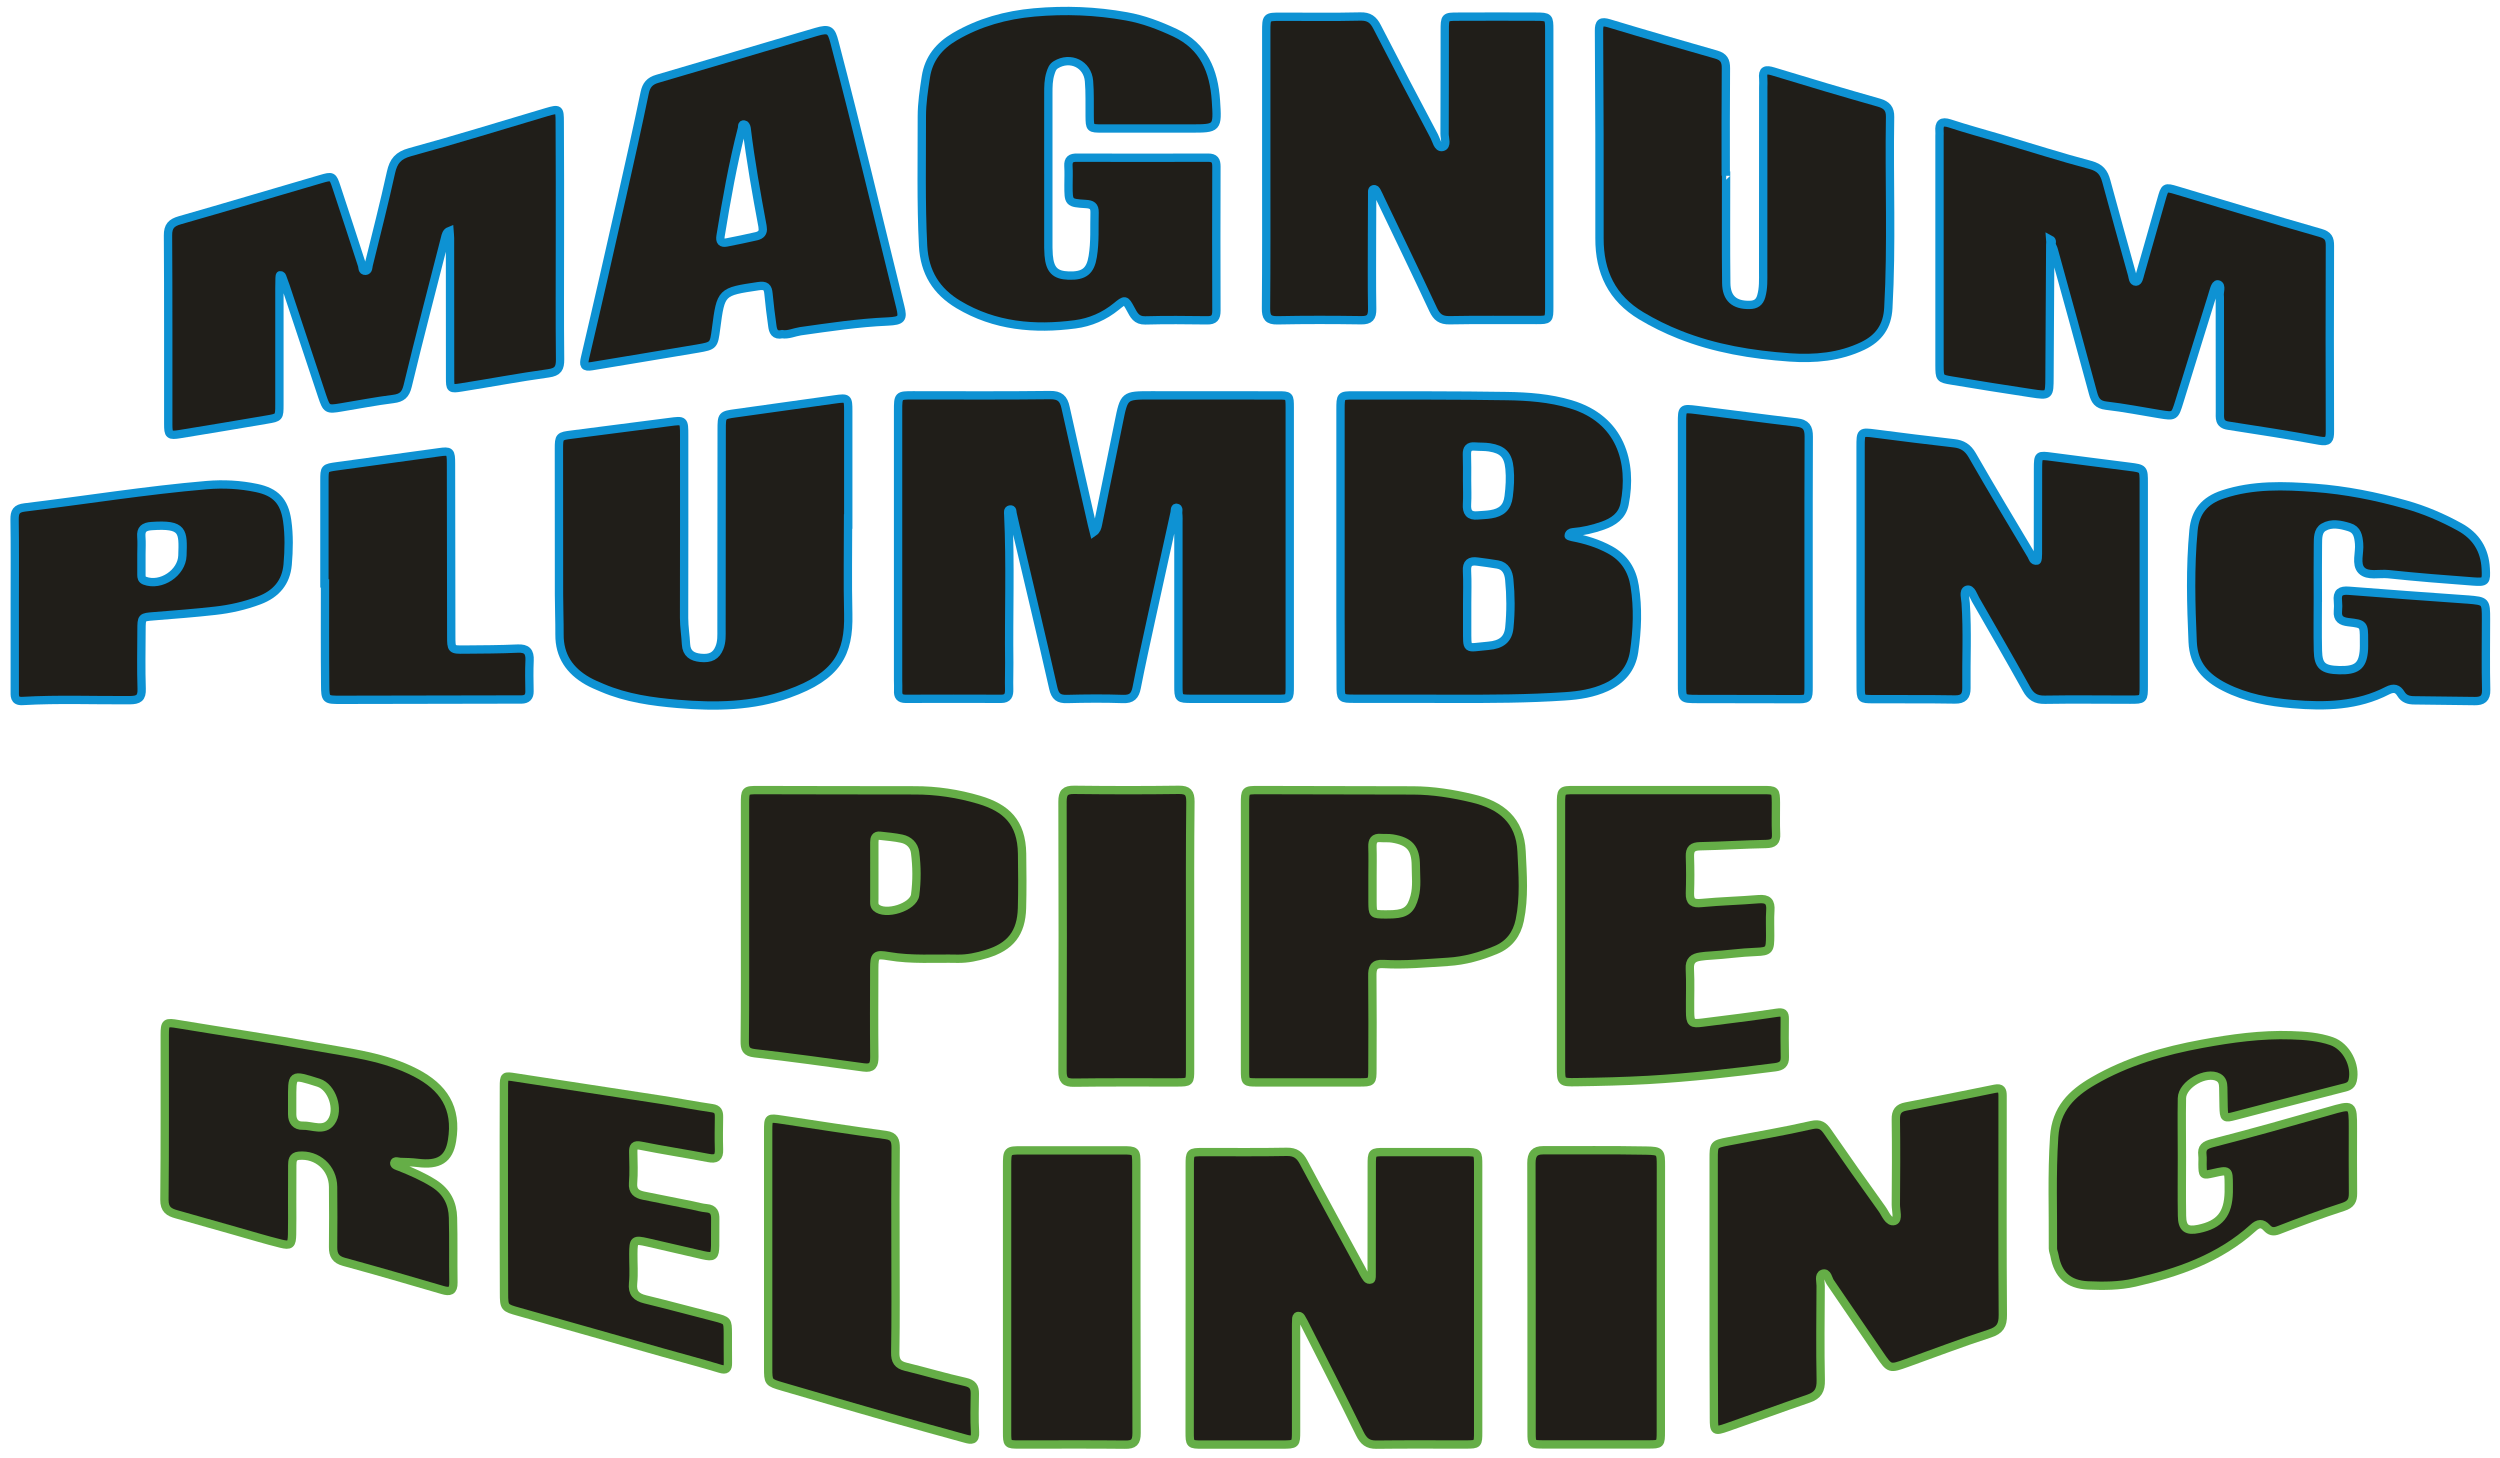 <svg id="logo" xmlns="http://www.w3.org/2000/svg" xmlns:xlink="http://www.w3.org/1999/xlink" x="0px" y="0px"
	 width="300px" height="175px" viewBox="0 0 300 175" style="enable-background:new 0 0 300 175;" xml:space="preserve">
<style type="text/css">
<![CDATA[
	.st0{fill-rule:evenodd;clip-rule:evenodd;fill:#201D18;stroke:#65AE47;stroke-width:1;}
	.st1{fill-rule:evenodd;clip-rule:evenodd;fill:#201E19;stroke:#0E92D3;stroke-width:1;}
	.st2{fill-rule:evenodd;clip-rule:evenodd;fill:#201E19;stroke:#65AE47;stroke-width:1;}
]]>
</style>
<g id="logo-relining">
	<path class="st0" d="M142.77,155.72c0-5.3-0.01-10.6,0-15.9c0-1.54,0.02-1.56,1.56-1.57c3.36-0.01,6.71,0.04,10.07-0.03
		c1.05-0.02,1.58,0.39,2.04,1.26c2.29,4.3,4.64,8.58,6.97,12.87c0.11,0.21,0.2,0.43,0.33,0.62c0.2,0.27,0.33,0.72,0.76,0.56
		c0.12-0.04,0.1-0.52,0.1-0.8c0.01-4.3,0-8.6,0.01-12.9c0-1.56,0.02-1.58,1.53-1.58c3.24-0.01,6.48-0.01,9.72,0
		c1.5,0.01,1.52,0.02,1.52,1.6c0.01,10.66,0.01,21.32,0,31.98c0,1.48-0.02,1.5-1.42,1.51c-3.59,0.01-7.18-0.03-10.78,0.02
		c-1.04,0.01-1.54-0.39-2-1.32c-2.19-4.48-4.48-8.93-6.73-13.38c-0.08-0.16-0.18-0.3-0.26-0.46c-0.08-0.16-0.19-0.3-0.38-0.29
		c-0.23,0.02-0.26,0.22-0.26,0.39c-0.02,0.41-0.02,0.82-0.02,1.24c0,4.06,0.01,8.13,0,12.19c0,1.6-0.02,1.61-1.67,1.62
		c-3.18,0.01-6.36,0.01-9.54,0c-1.54,0-1.56-0.02-1.56-1.54C142.76,166.44,142.77,161.08,142.77,155.72
		C142.77,155.72,142.77,155.72,142.77,155.72z"/>
	<path class="st0" d="M261.83,138.84c0,2.35-0.03,4.71,0.01,7.06c0.02,1.49,0.56,1.87,2,1.57c2.54-0.53,3.55-1.78,3.61-4.42
		c0.01-0.29,0-0.59,0-0.88c-0.01-1.8-0.01-1.8-1.83-1.39c-1.3,0.29-1.3,0.29-1.32-1.09c0-0.35,0.03-0.71-0.01-1.06
		c-0.11-0.94,0.28-1.22,1.22-1.46c4.65-1.19,9.28-2.5,13.9-3.82c2.95-0.85,2.94-0.89,2.94,2.07c0,2.59-0.02,5.18,0.01,7.77
		c0.01,0.89-0.26,1.34-1.18,1.64c-2.62,0.85-5.21,1.8-7.78,2.8c-0.63,0.24-1,0.12-1.39-0.3c-0.55-0.6-1.02-0.55-1.63,0.01
		c-4.05,3.67-9.01,5.38-14.22,6.57c-1.86,0.42-3.73,0.42-5.61,0.34c-2.33-0.11-3.59-1.26-4.01-3.57c-0.05-0.29-0.19-0.57-0.19-0.86
		c0.03-4.46-0.15-8.92,0.15-13.4c0.22-3.36,2.11-5.2,4.7-6.7c4.06-2.35,8.49-3.63,13.08-4.47c3.53-0.65,7.07-1.14,10.66-1.02
		c1.64,0.05,3.29,0.17,4.85,0.71c1.79,0.62,2.95,2.89,2.53,4.72c-0.17,0.75-0.79,0.79-1.34,0.94c-2.72,0.71-5.45,1.4-8.17,2.1
		c-1.53,0.39-3.06,0.79-4.59,1.2c-1.29,0.34-1.35,0.31-1.39-1.1c-0.02-0.77-0.02-1.53-0.04-2.3c-0.01-0.49-0.1-0.94-0.58-1.21
		c-1.45-0.8-4.34,0.8-4.38,2.49C261.79,134.13,261.83,136.48,261.83,138.84z"/>
	<path class="st0" d="M205.64,154.45c0-5.12,0-10.24,0-15.36c0-1.76,0-1.78,1.74-2.12c3.33-0.65,6.68-1.2,9.99-1.96
		c1.06-0.24,1.47,0.1,1.98,0.85c2.13,3.09,4.3,6.16,6.49,9.21c0.42,0.58,0.78,1.64,1.47,1.45c0.52-0.14,0.19-1.27,0.19-1.95
		c0.03-3.41,0.05-6.83,0-10.24c-0.02-0.95,0.32-1.38,1.21-1.55c3.56-0.69,7.12-1.4,10.68-2.13c0.78-0.16,0.92,0.19,0.92,0.83
		c-0.01,1.18,0,2.35,0,3.53c0,7.59-0.03,15.19,0.03,22.78c0.01,1.26-0.34,1.84-1.58,2.24c-3.35,1.08-6.63,2.35-9.94,3.53
		c-2.04,0.73-2.06,0.74-3.23-0.98c-2-2.9-3.96-5.82-5.96-8.72c-0.26-0.38-0.33-1.22-0.9-1.01c-0.51,0.18-0.24,0.95-0.25,1.46
		c-0.02,3.77-0.07,7.54,0.01,11.3c0.03,1.2-0.33,1.84-1.45,2.22c-3.27,1.12-6.52,2.32-9.78,3.45c-1.52,0.53-1.59,0.46-1.59-1.11
		C205.64,164.93,205.64,159.69,205.64,154.45z"/>
	<path class="st0" d="M60.46,142.81c0-4.12-0.01-8.24,0.01-12.36c0-1.39,0.05-1.37,1.39-1.16c5.84,0.91,11.69,1.78,17.53,2.69
		c2.02,0.31,4.04,0.71,6.06,1c0.72,0.1,0.84,0.47,0.83,1.07c-0.02,1.29-0.04,2.59,0,3.88c0.04,0.98-0.35,1.21-1.27,1.03
		c-2.7-0.52-5.42-0.93-8.11-1.47c-0.79-0.16-0.92,0.11-0.91,0.77c0.02,1.23,0.08,2.48-0.02,3.7c-0.08,1.01,0.43,1.35,1.26,1.52
		c1.95,0.39,3.9,0.78,5.85,1.17c0.57,0.12,1.14,0.29,1.72,0.34c0.86,0.07,1.05,0.58,1.03,1.32c-0.02,1.06,0.01,2.12-0.01,3.18
		c-0.03,1.28-0.2,1.41-1.47,1.13c-2.23-0.5-4.45-1.04-6.67-1.54c-1.59-0.36-1.67-0.29-1.68,1.38c-0.01,1.18,0.09,2.36-0.03,3.53
		c-0.12,1.17,0.38,1.67,1.45,1.93c2.79,0.68,5.56,1.43,8.34,2.14c1.56,0.41,1.57,0.4,1.58,1.96c0.01,1.18-0.01,2.35,0.01,3.53
		c0.01,0.7-0.19,0.93-0.94,0.7c-2.24-0.68-4.51-1.27-6.76-1.91c-5.8-1.64-11.6-3.3-17.41-4.93c-1.71-0.48-1.76-0.49-1.76-2.26
		C60.46,151.05,60.46,146.93,60.46,142.81z"/>
	<path class="st2" d="M35.06,144.26c0,1.29,0.02,2.59-0.01,3.88c-0.03,1.21-0.19,1.38-1.34,1.1c-1.82-0.45-3.61-1-5.42-1.51
		c-2.37-0.67-4.73-1.35-7.1-2.01c-0.91-0.25-1.47-0.58-1.46-1.76c0.07-6.59,0.03-13.18,0.04-19.77c0-1.51,0.12-1.55,1.65-1.29
		c5.54,0.92,11.11,1.73,16.64,2.73c4.02,0.72,8.13,1.18,11.84,3.11c3.29,1.71,5,4.16,4.34,8.15c-0.37,2.23-1.57,2.97-4.11,2.66
		c-0.71-0.09-1.4-0.1-2.11-0.12c-0.24-0.01-0.66-0.2-0.71,0.13c-0.04,0.27,0.41,0.37,0.66,0.47c1.42,0.57,2.8,1.16,4.11,1.99
		c1.55,0.99,2.24,2.38,2.28,4.11c0.07,2.59,0.01,5.18,0.05,7.77c0.02,1.06-0.44,1.16-1.31,0.9c-3.93-1.15-7.87-2.3-11.83-3.38
		c-0.99-0.27-1.31-0.81-1.3-1.76c0.03-2.41,0.02-4.83,0-7.24c-0.02-2.27-1.9-3.94-4.12-3.73c-0.75,0.07-0.77,0.61-0.78,1.15
		C35.06,141.31,35.07,142.79,35.06,144.26C35.06,144.26,35.06,144.26,35.06,144.26z M35.06,132.14c0,0.53,0,1.05,0,1.58
		c0,0.85,0.44,1.39,1.26,1.36c1.16-0.04,2.56,0.75,3.43-0.47c1.02-1.43,0.09-4.17-1.52-4.68C34.88,128.87,35.07,128.87,35.06,132.14
		z"/>
	<path class="st0" d="M107.46,150.11c0,4.06,0.04,8.12-0.03,12.18c-0.02,1.01,0.29,1.49,1.25,1.72c2.39,0.58,4.75,1.29,7.15,1.82
		c0.9,0.2,1.16,0.6,1.15,1.42c-0.02,1.53-0.07,3.06,0.02,4.59c0.06,1.06-0.43,1-1.15,0.8c-3.04-0.85-6.1-1.67-9.14-2.54
		c-4.28-1.22-8.55-2.46-12.82-3.71c-1.7-0.5-1.71-0.51-1.71-2.26c0-9.47-0.01-18.94,0-28.41c0-1.62,0.01-1.6,1.62-1.36
		c4.17,0.63,8.33,1.28,12.5,1.84c1.05,0.14,1.18,0.7,1.18,1.56C107.44,141.87,107.45,145.99,107.46,150.11
		C107.46,150.11,107.46,150.11,107.46,150.11z"/>
	<path class="st0" d="M199.3,155.86c0,5.3,0,10.6,0,15.89c0,1.56-0.01,1.58-1.5,1.58c-4.18,0.01-8.36,0.01-12.54,0
		c-1.45,0-1.47-0.02-1.47-1.45c-0.01-10.77,0.01-21.54-0.02-32.32c0-1.06,0.38-1.53,1.4-1.53c4.12,0.01,8.24-0.04,12.36,0.04
		c1.77,0.03,1.78,0.15,1.78,1.88C199.3,145.27,199.3,150.57,199.3,155.86z"/>
	<path class="st0" d="M120.85,155.64c0-5.23,0-10.46,0-15.7c0-1.88,0.01-1.9,1.81-1.9c4-0.01,8-0.01,11.99,0
		c1.67,0,1.71,0.04,1.71,1.65c0.01,10.76-0.01,21.52,0.03,32.28c0,1.1-0.33,1.41-1.4,1.39c-4.23-0.05-8.47-0.01-12.7-0.02
		c-1.41,0-1.44-0.03-1.44-1.48C120.84,166.46,120.85,161.05,120.85,155.64z"/>
</g>
<g id="logo-pipe">
	<path class="st0" d="M187.32,112.39c0-5.3,0-10.59,0-15.89c0-1.67,0.02-1.69,1.61-1.69c7.53,0,15.07,0,22.6,0
		c1.55,0,1.56,0.02,1.58,1.53c0.01,1.24-0.04,2.47,0.02,3.71c0.05,0.92-0.29,1.21-1.2,1.23c-2.64,0.05-5.28,0.22-7.92,0.27
		c-0.91,0.02-1.25,0.32-1.22,1.23c0.05,1.47,0.05,2.94,0,4.41c-0.03,1.05,0.4,1.27,1.4,1.17c2.28-0.22,4.57-0.27,6.85-0.46
		c1.11-0.09,1.48,0.31,1.4,1.38c-0.07,1-0.01,2-0.02,3c-0.01,1.71-0.07,1.89-1.7,1.95c-1.83,0.06-3.62,0.34-5.44,0.44
		c-0.41,0.02-0.82,0.06-1.23,0.12c-0.85,0.12-1.33,0.47-1.27,1.47c0.09,1.7,0.01,3.41,0.03,5.12c0.01,1.39,0.16,1.51,1.53,1.33
		c2.96-0.38,5.93-0.73,8.88-1.18c0.75-0.11,0.96,0.04,0.95,0.74c-0.02,1.53-0.02,3.06,0.01,4.59c0.02,0.83-0.38,1.11-1.16,1.21
		c-5.06,0.65-10.12,1.23-15.22,1.52c-2.88,0.16-5.75,0.23-8.63,0.27c-1.84,0.03-1.85,0.01-1.85-1.78
		C187.32,122.86,187.32,117.63,187.32,112.39z"/>
	<path class="st0" d="M149.4,112.18c0-5.24,0-10.47,0-15.71c0-1.64,0.02-1.66,1.63-1.66c6.18,0.01,12.35,0.02,18.53,0.04
		c2.41,0.01,4.77,0.39,7.12,0.95c3.46,0.81,5.74,2.64,5.91,6.39c0.13,2.75,0.35,5.52-0.22,8.25c-0.35,1.67-1.27,2.89-2.85,3.55
		c-1.85,0.77-3.74,1.31-5.77,1.43c-2.58,0.16-5.15,0.41-7.74,0.26c-1.17-0.07-1.35,0.47-1.33,1.47c0.04,3.71,0.02,7.41,0.01,11.12
		c0,1.61-0.02,1.62-1.66,1.62c-4.06,0.01-8.12,0.01-12.18,0c-1.42,0-1.45-0.03-1.45-1.48C149.4,123,149.4,117.59,149.4,112.18z
		 M164.7,105.12c0,1.05-0.01,2.11,0,3.16c0.02,1.43,0.03,1.43,1.46,1.45c0.35,0,0.7,0,1.05-0.02c1.55-0.09,2.13-0.58,2.54-2.13
		c0.32-1.21,0.15-2.45,0.15-3.67c-0.01-2.13-0.74-2.95-2.81-3.29c-0.46-0.08-0.94-0.02-1.4-0.06c-0.79-0.07-1.02,0.32-1,1.04
		C164.73,102.77,164.7,103.94,164.7,105.12z"/>
	<path class="st0" d="M89.4,110.45c0-4.65,0-9.3,0-13.95c0-1.67,0.01-1.69,1.58-1.69c6.24,0,12.48,0.04,18.72,0.03
		c2.67-0.01,5.28,0.39,7.81,1.14c3.23,0.96,5.08,2.67,5.14,6.46c0.03,2.18,0.05,4.36-0.01,6.53c-0.08,3-1.38,4.64-4.26,5.51
		c-1.13,0.34-2.27,0.59-3.46,0.57c-2.76-0.06-5.52,0.16-8.27-0.31c-1.61-0.28-1.73-0.11-1.74,1.48c-0.01,3.53-0.03,7.06,0.01,10.6
		c0.01,0.97-0.22,1.42-1.29,1.27c-4.35-0.6-8.7-1.2-13.07-1.7c-1.05-0.12-1.2-0.55-1.19-1.46C89.42,120.11,89.4,115.28,89.4,110.45
		C89.4,110.45,89.4,110.45,89.4,110.45z M104.92,104.57C104.92,104.57,104.92,104.57,104.92,104.57c-0.01,1.11-0.01,2.22,0,3.33
		c0,0.35-0.07,0.73,0.21,1c1.08,1.02,4.5-0.03,4.69-1.52c0.22-1.68,0.21-3.39-0.01-5.08c-0.11-0.87-0.74-1.48-1.61-1.66
		c-0.85-0.18-1.73-0.25-2.6-0.35c-0.57-0.07-0.68,0.31-0.68,0.77C104.92,102.23,104.92,103.4,104.92,104.57z"/>
	<path class="st0" d="M142.81,112.45c0,5.3,0.01,10.6,0,15.89c0,1.53-0.02,1.54-1.56,1.55c-4.12,0.01-8.24-0.03-12.36,0.03
		c-1.1,0.02-1.4-0.33-1.39-1.41c0.04-10.77,0.03-21.54,0-32.32c0-1.08,0.32-1.42,1.41-1.41c4.18,0.05,8.36,0.06,12.54,0
		c1.1-0.01,1.4,0.35,1.4,1.42C142.79,101.62,142.81,107.04,142.81,112.45z"/>
</g>
<g id="logo-plumbing">
	<path class="st1" d="M278.14,71.73c0,2.12-0.04,4.24,0.01,6.36c0.04,1.82,0.6,2.28,2.56,2.33c2.04,0.05,2.76-0.48,2.94-2.19
		c0.05-0.47,0.03-0.94,0.03-1.41c0-1.92,0-1.94-1.88-2.16c-0.83-0.1-1.33-0.38-1.25-1.31c0.04-0.41,0.04-0.83,0-1.23
		c-0.12-1.03,0.32-1.31,1.32-1.23c4.69,0.38,9.38,0.7,14.07,1.04c0.06,0,0.12,0,0.18,0.01c2.19,0.19,2.2,0.19,2.2,2.37
		c0,2.83-0.05,5.65,0.02,8.48c0.03,1.06-0.48,1.35-1.35,1.34c-2.41-0.02-4.82-0.07-7.24-0.09c-0.69,0-1.25-0.14-1.64-0.78
		c-0.38-0.63-0.84-0.78-1.61-0.39c-3.59,1.86-7.48,1.95-11.37,1.62c-2.81-0.24-5.59-0.73-8.16-2.04c-2.25-1.14-3.73-2.68-3.85-5.42
		c-0.2-4.47-0.32-8.93,0.1-13.39c0.21-2.23,1.35-3.59,3.53-4.31c3.63-1.2,7.33-1.06,11.02-0.79c3.69,0.27,7.33,1,10.9,2
		c2.28,0.64,4.43,1.56,6.5,2.7c1.96,1.08,3.01,2.75,3.12,4.99c0.08,1.55,0.03,1.66-1.48,1.55c-3.4-0.25-6.8-0.52-10.19-0.88
		c-1.1-0.12-2.5,0.29-3.23-0.45c-0.74-0.75-0.19-2.13-0.3-3.23c-0.08-0.86-0.21-1.67-1.18-1.96c-1.02-0.31-2.12-0.56-3.08,0.01
		c-0.71,0.42-0.67,1.32-0.68,2.09C278.13,67.5,278.13,69.62,278.14,71.73C278.13,71.73,278.13,71.73,278.14,71.73z"/>
	<path class="st1" d="M1.77,72.41c0-3.35,0.03-6.71-0.02-10.06c-0.01-0.94,0.21-1.34,1.22-1.46c7.29-0.88,14.53-2.06,21.85-2.68
		c2-0.17,4-0.06,5.97,0.35c2.28,0.48,3.33,1.58,3.67,3.91c0.25,1.75,0.21,3.53,0.06,5.28c-0.19,2.14-1.39,3.53-3.4,4.29
		c-1.72,0.65-3.49,1.05-5.3,1.25c-2.45,0.28-4.91,0.46-7.37,0.66c-1.46,0.12-1.46,0.09-1.47,1.64c-0.01,2.35-0.06,4.71,0.02,7.06
		c0.04,1.12-0.37,1.36-1.42,1.37c-4.29,0.03-8.59-0.15-12.88,0.1c-1.06,0.06-0.92-0.67-0.93-1.3C1.77,79.35,1.77,75.88,1.77,72.41z
		 M16.97,66.52c0,0.82-0.01,1.65,0,2.47c0,0.29,0.04,0.55,0.39,0.69c1.96,0.74,4.46-0.93,4.53-3.01c0.1-2.93,0.15-3.81-3.71-3.54
		c-0.86,0.06-1.3,0.35-1.22,1.28C17.02,65.11,16.97,65.82,16.97,66.52z"/>
	<path class="st1" d="M154.77,65.89c0,5.48,0,10.95,0,16.43c0,1.53-0.01,1.54-1.55,1.54c-3.42,0.01-6.83,0.01-10.25,0
		c-1.54-0.01-1.56-0.03-1.56-1.6c0-6.48,0-12.95,0-19.43c0-0.41,0.02-0.83-0.03-1.23c-0.03-0.23,0.15-0.64-0.21-0.67
		c-0.22-0.02-0.17,0.39-0.22,0.6c-0.94,4.24-1.87,8.48-2.8,12.73c-0.6,2.75-1.21,5.51-1.75,8.27c-0.19,0.97-0.59,1.39-1.64,1.35
		c-2.23-0.08-4.48-0.06-6.71,0c-1,0.03-1.43-0.28-1.66-1.31c-1.45-6.42-2.99-12.81-4.49-19.22c-0.13-0.57-0.25-1.15-0.39-1.72
		c-0.05-0.2,0.03-0.56-0.32-0.49c-0.27,0.05-0.21,0.36-0.2,0.58c0.28,5.94,0.05,11.89,0.12,17.83c0.01,1.06-0.04,2.12-0.01,3.17
		c0.02,0.7-0.15,1.14-0.95,1.14c-3.83-0.01-7.65-0.02-11.48,0c-0.71,0-0.93-0.34-0.89-0.98c0.02-0.41-0.01-0.82-0.01-1.24
		c0-10.78,0-21.55,0-32.33c0-1.86,0.01-1.87,1.79-1.87c5.48,0,10.95,0.04,16.43-0.03c1.19-0.02,1.65,0.42,1.88,1.5
		c1.03,4.7,2.12,9.39,3.18,14.09c0.06,0.28,0.14,0.56,0.21,0.84c0.32-0.22,0.42-0.55,0.49-0.9c0.83-4.09,1.67-8.17,2.5-12.26
		c0.65-3.24,0.65-3.24,3.9-3.24c5.06,0,10.13,0,15.19,0.01c1.41,0,1.43,0.02,1.43,1.47C154.77,54.58,154.77,60.24,154.77,65.89z"/>
	<path class="st1" d="M101.77,62.21c0,3.83-0.07,7.66,0.02,11.48c0.11,4.74-1.29,7.46-7.16,9.56c-4.27,1.53-8.78,1.6-13.26,1.22
		c-3.1-0.26-6.2-0.69-9.1-1.93c-0.59-0.25-1.2-0.5-1.76-0.82c-2.15-1.23-3.39-3.02-3.37-5.58c0.01-1.59-0.06-3.18-0.06-4.77
		c-0.01-5.83-0.01-11.66-0.01-17.49c0-1.52,0.05-1.54,1.56-1.73c3.9-0.5,7.81-1,11.71-1.51c1.75-0.23,1.76-0.24,1.76,1.61
		c0,7.3,0.01,14.61-0.01,21.91c0,1.07,0.18,2.11,0.23,3.16c0.06,1.11,0.75,1.52,1.73,1.62c1.22,0.13,1.89-0.24,2.28-1.21
		c0.3-0.73,0.25-1.5,0.25-2.27c0.01-7.95,0.01-15.9,0.02-23.85c0-1.79,0-1.79,1.75-2.03c3.96-0.55,7.91-1.11,11.87-1.66
		c1.51-0.21,1.57-0.17,1.57,1.4c0.01,4.3,0,8.6,0,12.9C101.78,62.21,101.78,62.21,101.77,62.21z"/>
	<path class="st1" d="M223.27,67.75c0-4.71,0-9.41,0-14.12c0-1.83,0.01-1.82,1.75-1.6c3.14,0.4,6.29,0.81,9.44,1.16
		c1.02,0.11,1.67,0.51,2.21,1.44c2.31,4.03,4.7,8,7.08,11.99c0.17,0.28,0.22,0.75,0.68,0.65c0.1-0.02,0.12-0.53,0.12-0.81
		c0.01-3.41,0-6.83,0.01-10.24c0.01-1.64,0.02-1.62,1.7-1.4c3.08,0.41,6.17,0.79,9.26,1.19c1.72,0.22,1.73,0.23,1.73,1.93
		c0,8.12,0,16.24,0,24.36c0,1.65-0.01,1.66-1.62,1.66c-3.41,0-6.83-0.05-10.24,0.01c-1.09,0.02-1.7-0.36-2.21-1.29
		c-2-3.59-4.06-7.16-6.11-10.72c-0.27-0.47-0.52-1.35-1.02-1.19c-0.48,0.16-0.2,1.04-0.17,1.6c0.23,3.41,0.05,6.82,0.09,10.23
		c0.01,0.92-0.36,1.36-1.38,1.34c-3.29-0.06-6.59-0.02-9.88-0.04c-1.4-0.01-1.42-0.03-1.43-1.51
		C223.26,77.52,223.27,72.64,223.27,67.75z"/>
	<path class="st1" d="M160.86,65.59c0-5.48,0-10.95,0-16.43c0-1.69,0.01-1.71,1.58-1.71c6.12,0.01,12.25-0.02,18.37,0.08
		c2.58,0.04,5.16,0.23,7.67,0.98c6.01,1.79,7.46,6.97,6.47,11.98c-0.29,1.44-1.35,2.14-2.62,2.59c-1.17,0.41-2.37,0.69-3.61,0.79
		c-0.24,0.02-0.46,0.15-0.48,0.42c0,0.04,0.3,0.12,0.46,0.16c1.57,0.3,3.08,0.76,4.49,1.53c1.72,0.94,2.67,2.42,2.97,4.34
		c0.42,2.64,0.32,5.28-0.07,7.91c-0.3,2.01-1.52,3.4-3.34,4.24c-1.57,0.72-3.25,0.98-4.96,1.09c-4.46,0.3-8.94,0.31-13.41,0.3
		c-3.94-0.02-7.89,0-11.83-0.01c-1.66,0-1.67-0.02-1.67-1.67C160.85,76.65,160.86,71.12,160.86,65.59z M176.06,72.39
		C176.06,72.39,176.06,72.39,176.06,72.39c0,1-0.01,1.99,0,2.98c0.02,2.79-0.23,2.36,2.52,2.13c1.6-0.13,2.4-0.79,2.54-2.18
		c0.19-1.92,0.18-3.86-0.01-5.78c-0.08-0.82-0.41-1.63-1.4-1.8c-0.8-0.14-1.62-0.24-2.43-0.35c-0.87-0.12-1.3,0.16-1.24,1.14
		C176.11,69.81,176.06,71.1,176.06,72.39z M176.05,57.68c0,0.94,0.05,1.88-0.01,2.82c-0.06,0.97,0.27,1.45,1.29,1.35
		c0.52-0.05,1.04-0.05,1.57-0.14c1.26-0.2,1.98-0.79,2.14-2.14c0.14-1.12,0.21-2.23,0.1-3.34c-0.16-1.64-0.79-2.29-2.41-2.55
		c-0.58-0.09-1.17-0.05-1.76-0.1c-0.7-0.06-0.95,0.26-0.94,0.92C176.07,55.57,176.05,56.62,176.05,57.68z"/>
	<path class="st1" d="M38.93,70.01c0-4.12-0.01-8.24,0-12.36c0-1.49,0.02-1.49,1.53-1.7c4.07-0.56,8.14-1.12,12.22-1.68
		c1.35-0.19,1.44-0.12,1.44,1.38c0.02,6.89,0.02,13.78,0.03,20.67c0,1.64,0.01,1.65,1.61,1.63c2.12-0.02,4.24-0.02,6.36-0.12
		c1.1-0.05,1.48,0.37,1.43,1.43c-0.06,1.23-0.03,2.47-0.01,3.7c0.01,0.67-0.31,0.97-0.96,0.98c-0.29,0-0.59,0-0.88,0
		c-6.95,0.01-13.9,0.03-20.84,0.04c-1.77,0-1.83-0.01-1.84-1.78C38.98,78.13,39,74.07,39,70.01C38.98,70.01,38.95,70.01,38.93,70.01
		z"/>
	<path class="st1" d="M201.84,66.43c0-5.23,0-10.47,0-15.7c0-1.73,0.01-1.75,1.73-1.54c4.02,0.49,8.03,1.04,12.05,1.51
		c1.1,0.13,1.44,0.6,1.43,1.71c-0.04,10-0.01,19.99-0.02,29.99c0,1.5-0.02,1.51-1.6,1.5c-3.94-0.01-7.88-0.01-11.82-0.02
		c-1.76-0.01-1.77-0.02-1.77-1.75C201.84,76.9,201.84,71.67,201.84,66.43C201.84,66.43,201.84,66.43,201.84,66.43z"/>
</g>
<g id="logo-magnum">
	<path class="st1" d="M67.19,28.8c0,4.77-0.03,9.54,0.02,14.31c0.01,1.07-0.24,1.53-1.4,1.69c-3.49,0.48-6.96,1.14-10.44,1.69
		c-1.33,0.21-1.36,0.17-1.36-1.15C54,39.75,54,34.16,54,28.56c0-0.28-0.04-0.57-0.06-0.85c-0.38,0.15-0.45,0.51-0.53,0.84
		c-1.51,5.92-3.06,11.83-4.49,17.77c-0.26,1.06-0.7,1.43-1.73,1.56c-2.1,0.26-4.17,0.67-6.26,1.01c-1.66,0.28-1.73,0.24-2.27-1.35
		c-1.47-4.4-2.93-8.81-4.39-13.21c-0.11-0.33-0.25-0.66-0.36-0.99c-0.05-0.16-0.1-0.32-0.3-0.31c-0.03,0-0.06,0.21-0.06,0.33
		c-0.01,0.41-0.02,0.82-0.02,1.24c0,4.65,0,9.3,0,13.95c0,1.53-0.01,1.55-1.5,1.8c-3.47,0.59-6.95,1.18-10.42,1.74
		c-1.32,0.21-1.42,0.12-1.42-1.23c-0.01-7.54,0.02-15.07-0.03-22.61c-0.01-1.1,0.41-1.53,1.42-1.82c5.65-1.61,11.27-3.3,16.91-4.94
		c1.4-0.41,1.44-0.39,1.89,0.97c1.04,3.12,2.05,6.25,3.07,9.38c0.08,0.25-0.01,0.68,0.41,0.66c0.36-0.02,0.32-0.44,0.38-0.69
		c0.91-3.71,1.86-7.4,2.68-11.13c0.3-1.35,0.86-2.03,2.28-2.42c5.49-1.5,10.94-3.19,16.4-4.81c1.51-0.44,1.57-0.4,1.57,1.22
		C67.2,19.38,67.19,24.09,67.19,28.8C67.19,28.8,67.19,28.8,67.19,28.8z"/>
	<path class="st1" d="M93.86,40.1c-0.9,0.2-1.1-0.36-1.18-0.98c-0.18-1.28-0.34-2.56-0.46-3.85c-0.07-0.82-0.33-1.07-1.23-0.93
		c-4.47,0.67-4.48,0.64-5.06,5.08c-0.27,2.04-0.26,2.07-2.22,2.41c-4.22,0.72-8.45,1.4-12.67,2.11c-0.97,0.16-1.04-0.13-0.83-1.03
		c1.52-6.45,2.98-12.92,4.44-19.39c0.93-4.12,1.85-8.24,2.71-12.38c0.19-0.93,0.61-1.42,1.51-1.68c6.37-1.86,12.72-3.76,19.08-5.63
		c1.58-0.46,1.81-0.22,2.19,1.24c2.77,10.56,5.28,21.18,7.9,31.77c0.35,1.4,0.18,1.66-1.49,1.74c-3.53,0.15-7.01,0.68-10.5,1.17
		C95.29,39.87,94.58,40.22,93.86,40.1z M91.52,27.36c-0.01-0.1-0.01-0.16-0.02-0.21c-0.73-3.92-1.43-7.83-1.91-11.79
		c-0.02-0.15-0.15-0.4-0.26-0.42c-0.36-0.07-0.24,0.29-0.29,0.45c-1.1,4.26-1.86,8.58-2.57,12.91c-0.11,0.68,0.11,0.91,0.71,0.8
		c1.21-0.22,2.41-0.5,3.61-0.76C91.32,28.21,91.61,27.9,91.52,27.36z"/>
	<path class="st1" d="M246.03,29.36c-0.03,5.3-0.06,10.59-0.09,15.89c-0.01,2.24,0,2.27-2.16,1.94c-3.19-0.48-6.38-0.99-9.56-1.52
		c-1.46-0.24-1.47-0.28-1.48-1.84c0-9.18,0-18.36,0-27.54c0-0.18,0.02-0.35,0-0.53c-0.07-0.94,0.23-1.27,1.23-0.95
		c2.01,0.66,4.05,1.21,6.08,1.81c3.6,1.07,7.18,2.22,10.81,3.18c1.16,0.31,1.62,0.9,1.9,1.95c1,3.74,2.06,7.47,3.09,11.21
		c0.09,0.34,0.09,0.85,0.47,0.84c0.3-0.01,0.39-0.54,0.48-0.86c0.86-2.99,1.71-5.98,2.56-8.98c0.43-1.52,0.43-1.54,1.84-1.12
		c5.74,1.71,11.47,3.46,17.23,5.1c0.96,0.27,1.17,0.69,1.16,1.57c-0.02,7.42-0.03,14.83,0,22.25c0,0.98-0.15,1.32-1.26,1.12
		c-3.64-0.67-7.29-1.24-10.95-1.8c-1.14-0.17-0.99-0.95-0.99-1.71c0-4.53,0-9.06-0.01-13.59c0-0.06,0.01-0.12,0-0.18
		c-0.11-0.52,0.3-1.36-0.23-1.48c-0.35-0.08-0.54,0.92-0.72,1.46c-1.32,4.2-2.6,8.42-3.91,12.62c-0.55,1.79-0.56,1.79-2.35,1.5
		c-2.14-0.35-4.28-0.77-6.43-1.02c-1.03-0.12-1.34-0.62-1.58-1.51c-1.54-5.73-3.12-11.44-4.7-17.16c-0.06-0.23-0.18-0.43-0.27-0.65
		c-0.02-0.21,0.14-0.47-0.15-0.62C246.06,28.96,246.04,29.16,246.03,29.36z"/>
	<path class="st1" d="M125.8,20.38c0,2.83,0,5.65,0,8.48c0,0.59-0.01,1.18,0.04,1.77c0.15,1.76,0.77,2.38,2.37,2.44
		c1.89,0.07,2.64-0.54,2.92-2.29c0.29-1.76,0.17-3.52,0.22-5.28c0.02-0.79-0.34-0.98-1.06-1.02c-2.08-0.13-2.07-0.16-2.07-2.26
		c0-0.77,0.04-1.53-0.01-2.3c-0.04-0.78,0.3-1.01,1.04-1c5.24,0.02,10.48,0.02,15.72,0c0.8,0,1,0.34,1,1.06
		c-0.02,5.77-0.02,11.54,0,17.31c0,0.84-0.27,1.16-1.11,1.15c-2.47-0.03-4.95-0.06-7.42,0.01c-1.08,0.03-1.38-0.65-1.78-1.39
		c-0.62-1.14-0.65-1.14-1.69-0.29c-1.45,1.19-3.15,1.92-4.96,2.15c-4.88,0.64-9.64,0.23-13.99-2.37c-2.65-1.59-4.08-3.84-4.25-7.05
		c-0.26-5.18-0.14-10.36-0.15-15.53c0-1.59,0.24-3.16,0.48-4.73c0.34-2.23,1.62-3.75,3.48-4.84c2.94-1.72,6.12-2.6,9.53-2.91
		c3.72-0.33,7.4-0.19,11.06,0.47c2.03,0.36,3.95,1.09,5.83,1.97c3.46,1.63,4.67,4.58,4.91,8.15c0.22,3.34,0.22,3.34-3.06,3.34
		c-3.53,0-7.07,0.01-10.6,0c-1.46,0-1.47-0.02-1.49-1.45c-0.02-1.41,0.04-2.83-0.08-4.24c-0.17-2.04-2.25-3.02-3.98-1.96
		c-0.39,0.24-0.51,0.6-0.64,1.01c-0.26,0.8-0.26,1.62-0.26,2.45C125.8,14.25,125.81,17.32,125.8,20.38
		C125.81,20.38,125.81,20.38,125.8,20.38z"/>
	<path class="st1" d="M151.95,20.22c0-5.48,0-10.95,0-16.43c0-1.77,0.02-1.78,1.74-1.78c3.18-0.01,6.36,0.05,9.54-0.03
		c1.06-0.03,1.57,0.37,2.02,1.25c2.25,4.39,4.55,8.76,6.86,13.12c0.26,0.49,0.42,1.42,0.97,1.29c0.61-0.14,0.27-1.02,0.27-1.57
		c0.02-4.12,0.01-8.24,0.02-12.37c0-1.69,0.02-1.7,1.6-1.7c3.12-0.01,6.24-0.02,9.36,0c1.54,0.01,1.58,0.05,1.58,1.6
		c0.01,11.07,0.01,22.14,0,33.21c0,1.57-0.02,1.59-1.53,1.59c-3.47,0.01-6.95-0.04-10.42,0.03c-1.05,0.02-1.55-0.36-1.98-1.28
		c-2.06-4.42-4.19-8.81-6.3-13.22c-0.15-0.32-0.29-0.64-0.46-0.95c-0.08-0.15-0.19-0.33-0.4-0.27c-0.2,0.06-0.16,0.27-0.16,0.42
		c-0.01,1.65-0.02,3.3-0.02,4.95c0,3-0.03,6.01,0.02,9.01c0.01,0.98-0.29,1.35-1.3,1.34c-3.36-0.05-6.71-0.06-10.07,0.01
		c-1.12,0.02-1.38-0.39-1.37-1.43C151.97,31.4,151.95,25.81,151.95,20.22z"/>
	<path class="st1" d="M207.13,21.07c0,4.3-0.03,8.59,0.02,12.89c0.02,1.86,0.98,2.66,2.79,2.63c0.76-0.01,1.2-0.3,1.41-1.04
		c0.28-0.98,0.23-1.98,0.23-2.98c0.01-7.36,0.01-14.71,0.01-22.07c0-0.35,0.03-0.71,0-1.06c-0.11-1.04,0.28-1.15,1.22-0.86
		c4.21,1.29,8.43,2.54,12.67,3.74c0.95,0.27,1.35,0.75,1.33,1.71c-0.13,7.65,0.22,15.29-0.21,22.94c-0.12,2.18-1.13,3.61-3.06,4.54
		c-2.8,1.34-5.78,1.59-8.79,1.38c-4.52-0.32-8.98-1.05-13.23-2.74c-1.59-0.63-3.11-1.38-4.58-2.26c-3.5-2.1-5.02-5.25-5-9.29
		c0.02-8.3-0.01-16.6-0.06-24.89c-0.01-1,0.25-1.2,1.22-0.91c4.27,1.29,8.56,2.53,12.85,3.75c0.9,0.26,1.17,0.73,1.16,1.64
		c-0.04,4.3-0.02,8.59-0.02,12.89C207.09,21.07,207.11,21.07,207.13,21.07z"/>
</g>
</svg>
